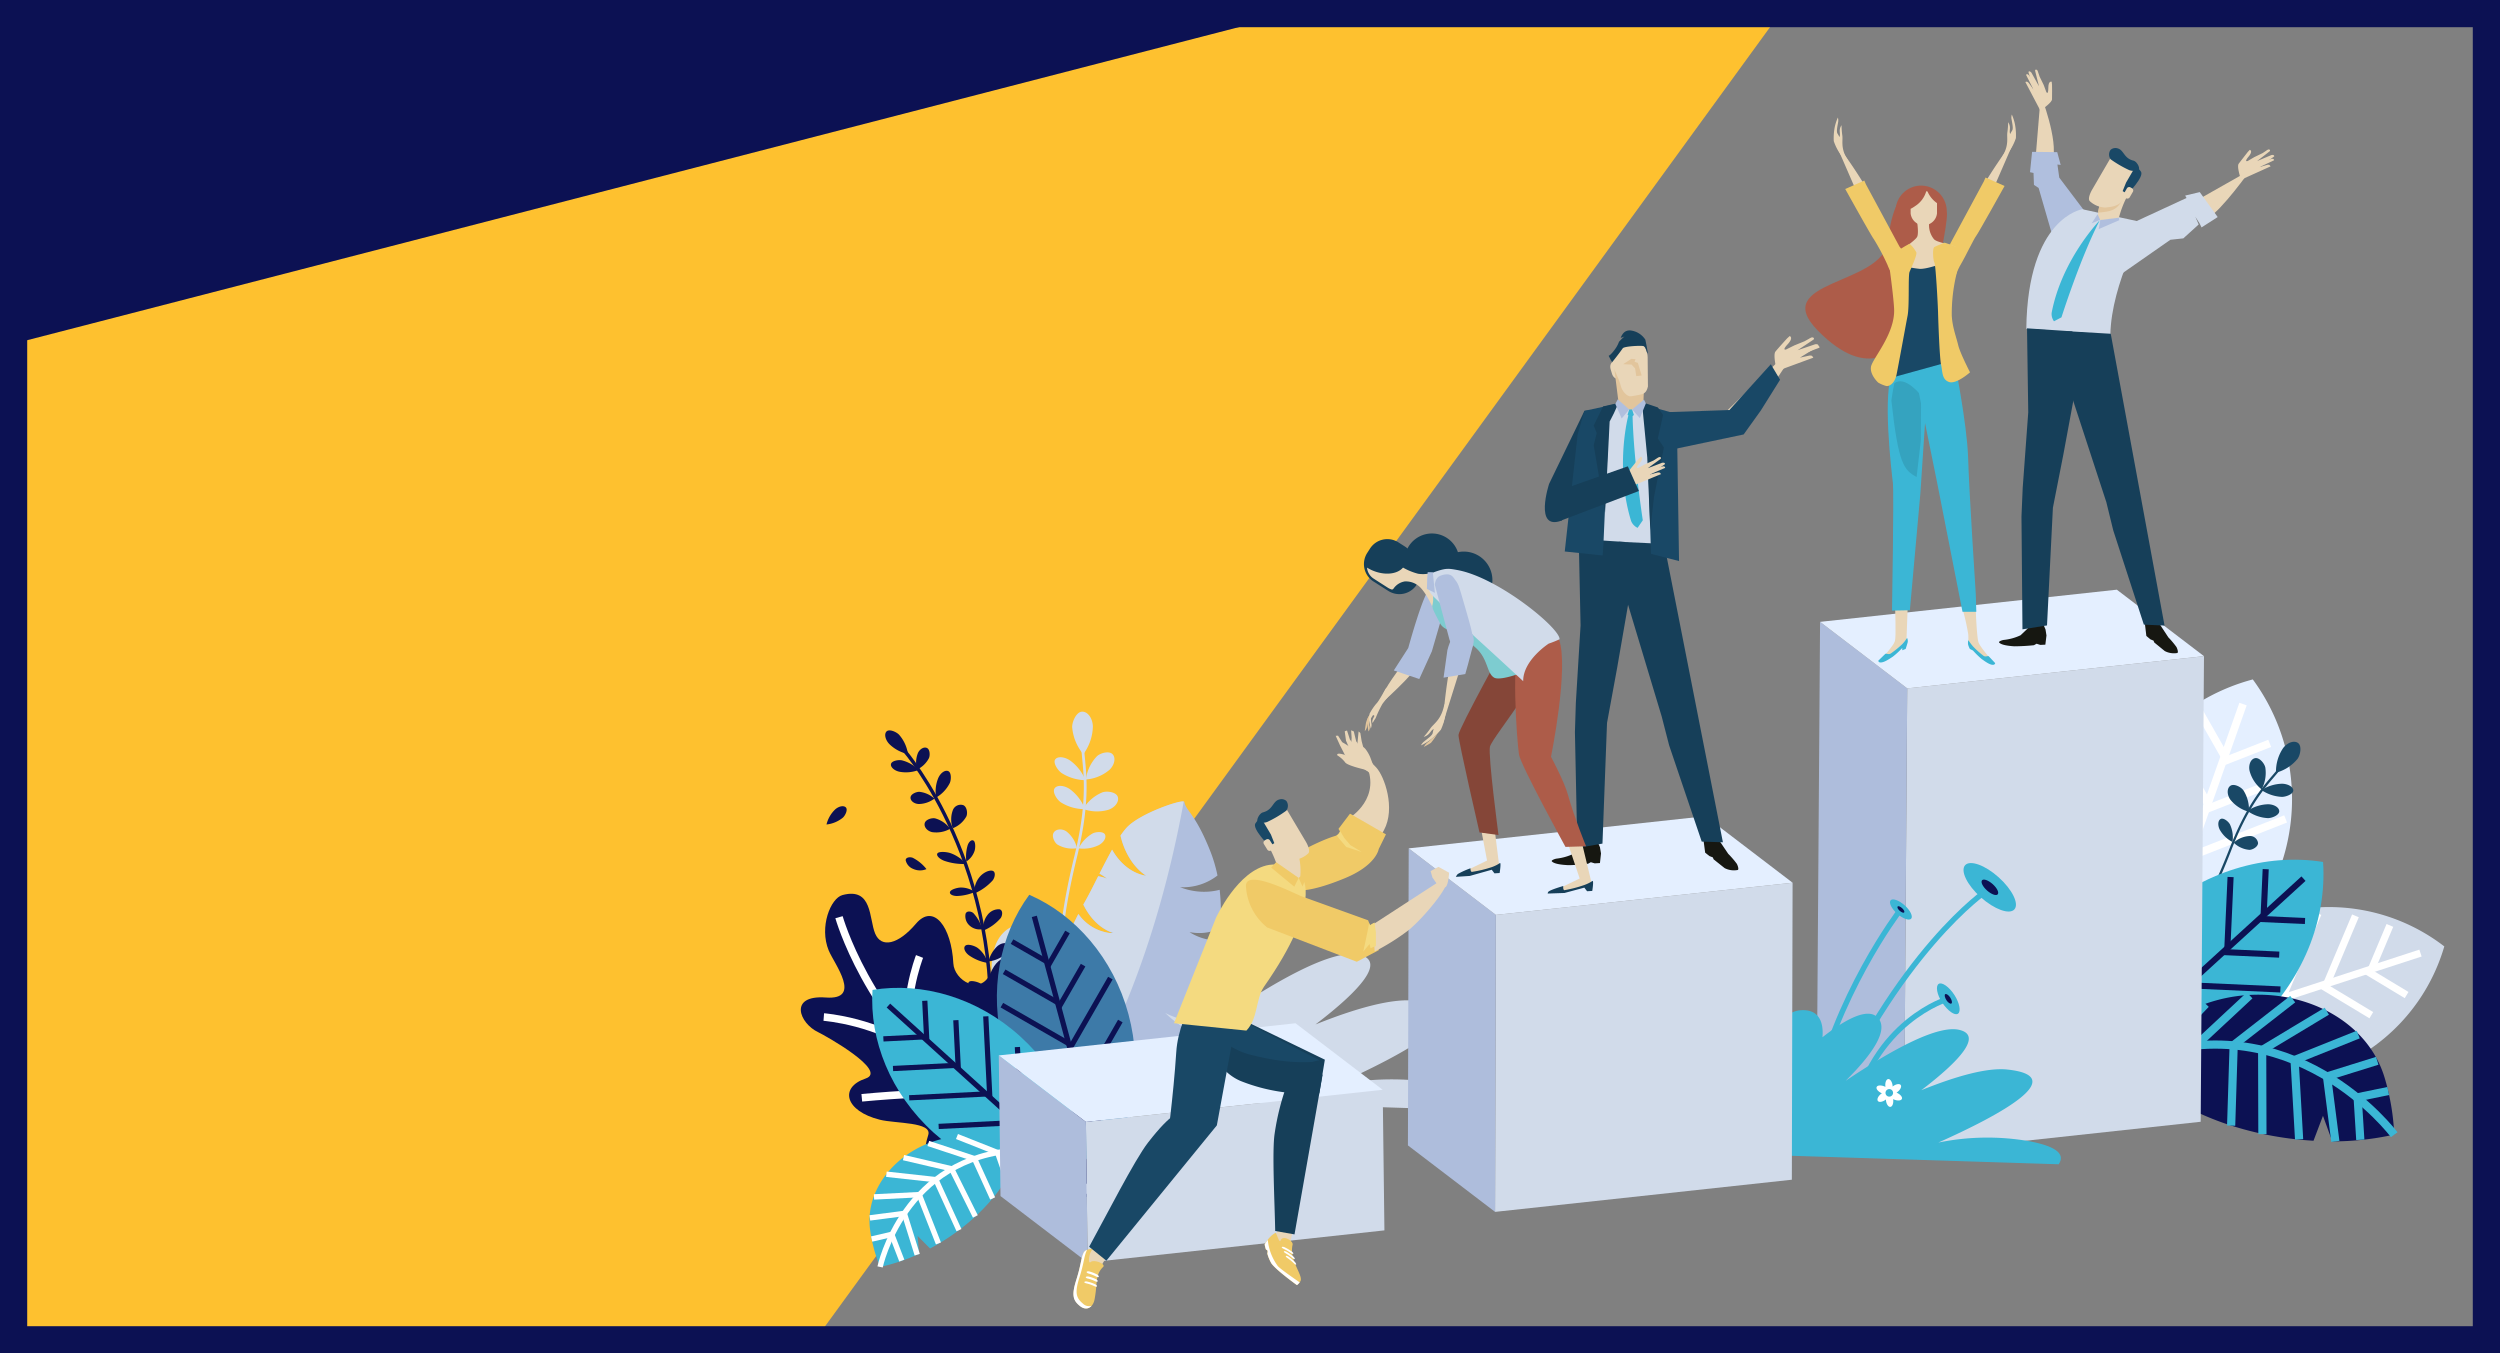 <svg xmlns="http://www.w3.org/2000/svg" viewBox="0 0 735.18 398"><rect x="0" y="0" width="735.18" height="398" fill="#808080" stroke="none"/><defs><style>.cls-1{fill:#fec12f;}.cls-2{fill:#0c1153;}.cls-3{fill:#d1dbea;}.cls-4{fill:#e4efff;}.cls-10,.cls-13,.cls-14,.cls-15,.cls-18,.cls-5,.cls-6,.cls-9{fill:none;stroke-miterlimit:10;}.cls-10,.cls-14,.cls-5,.cls-6{stroke:#fff;}.cls-5{stroke-width:2.28px;}.cls-6{stroke-width:2.13px;}.cls-7{fill:#194866;}.cls-8{fill:#3bb6d5;}.cls-13,.cls-9{stroke:#0c1153;}.cls-9{stroke-width:1.79px;}.cls-10{stroke-width:2.23px;}.cls-11{fill:#b0bfde;}.cls-12{fill:#3d7aa8;}.cls-13{stroke-width:1.54px;}.cls-14{stroke-width:1.59px;}.cls-15,.cls-18{stroke:#3bb6d5;}.cls-15{stroke-width:2.41px;}.cls-16{isolation:isolate;}.cls-17{fill:#aebddc;}.cls-18{stroke-width:1.59px;}.cls-19{fill:#fff;}.cls-20{fill:#161711;}.cls-21{fill:#e9d6b8;}.cls-22{fill:#163f59;}.cls-23{fill:#e2c59c;}.cls-24{fill:#f0ca67;}.cls-25{fill:#f4da80;}.cls-26{fill:#ad5c49;}.cls-27{fill:#35a3bf;}.cls-28{fill:#854638;}.cls-29{fill:#7dccd0;}</style></defs><title>leadership_team</title><g id="Layer_2" data-name="Layer 2"><g id="Layer_1-2" data-name="Layer 1"><polygon class="cls-1" points="236.84 397.98 0 397.98 0 0 526.32 0 236.84 397.98"/><polygon class="cls-2" points="0 102.11 0 0 395.18 0 0 102.11"/><g id="Layer_1-2-2" data-name="Layer 1-2"><path class="cls-2" d="M412.31,393.89l.17.11h2A14.21,14.21,0,0,1,412.31,393.89Z"/><polygon class="cls-2" points="511.11 394 516.2 394 516.2 394 511.11 394 511.11 394"/><polygon class="cls-2" points="418.31 394 418.31 394 511.11 394 511.11 394 418.31 394"/><polygon class="cls-2" points="544.15 394 544.15 394 516.2 394 516.2 394 544.15 394"/><path class="cls-2" d="M605.15,392.67V394H609c.33-1.25.67-2.49,1-3.73A22.35,22.35,0,0,1,605.15,392.67Z"/><path class="cls-2" d="M597.54,394h7.61v-1.33A23,23,0,0,1,597.54,394Z"/><path class="cls-2" d="M727.18,8V390H8V8H727.18m8-8H0V398H735.18Z"/></g><path class="cls-3" d="M318.57,221.79a14.16,14.16,0,0,1-3.28-8c0-1.62,1.24-4.46,2.93-4.51s3.1,2,3.16,4.33A14.14,14.14,0,0,1,318.57,221.79Z"/><path class="cls-3" d="M319.33,229.22a12,12,0,0,1,3.2-6.78c1-1,3.6-1.74,4.64-.65s.57,3.19-.9,4.59A12,12,0,0,1,319.33,229.22Z"/><path class="cls-3" d="M318.51,237.9A12,12,0,0,1,324.2,233c1.32-.46,4-.12,4.5,1.3s-.78,3.15-2.7,3.82A12,12,0,0,1,318.51,237.9Z"/><path class="cls-3" d="M319.21,229.43a13.41,13.41,0,0,1-7-2.09c-1.16-.79-2.6-3-1.91-4s2.72-.83,4.4.31A13.47,13.47,0,0,1,319.21,229.43Z"/><path class="cls-3" d="M319.06,237.94a13,13,0,0,1-7.1-2c-1.16-.79-2.56-3-1.84-4.09s2.79-.94,4.48.2A13,13,0,0,1,319.06,237.94Z"/><path class="cls-3" d="M316.71,249.44a8.65,8.65,0,0,1-5.73-1.06c-.89-.6-1.82-2.5-1.09-3.58s2.44-1.17,3.72-.3A8.7,8.7,0,0,1,316.71,249.44Z"/><path class="cls-3" d="M317.18,249.48a10.42,10.42,0,0,1,4.1-4.37c1-.53,3.14-.68,3.65.27s-.37,2.39-1.83,3.16A10.4,10.4,0,0,1,317.18,249.48Z"/><path class="cls-3" d="M317.54,296.81a4,4,0,0,0,1.65.28l-.08-.78,0,.39,0-.39a4.55,4.55,0,0,1-3.57-1.89c-1.94-2.27-3-6.22-3.19-11.75-.25-7.57,1.23-17.92,4.39-30.74,3.67-14.89,2.86-23.21,2.33-28.71-.14-1.42-.26-2.63-.26-3.67H318c0,1.08.12,2.31.26,3.74.53,5.45,1.33,13.69-2.31,28.45-7,28.55-4.42,39.26-1,43.23A6.27,6.27,0,0,0,317.54,296.81Z"/><path class="cls-4" d="M621.56,237.55a59.65,59.65,0,0,0,8.13,55,59.51,59.51,0,0,0,32.8-92.75A59.68,59.68,0,0,0,621.56,237.55Z"/><line class="cls-5" x1="659.61" y1="207.05" x2="630.65" y2="288.97"/><line class="cls-5" x1="653.74" y1="223.98" x2="667.46" y2="218.6"/><line class="cls-5" x1="648.8" y1="237.95" x2="665.72" y2="231.31"/><line class="cls-5" x1="643.86" y1="251.92" x2="672.14" y2="240.82"/><line class="cls-5" x1="638.92" y1="265.89" x2="666.44" y2="255.1"/><line class="cls-5" x1="633.98" y1="279.86" x2="649.3" y2="273.85"/><line class="cls-5" x1="654.09" y1="222.21" x2="646.8" y2="209.39"/><line class="cls-5" x1="649.15" y1="236.18" x2="637.78" y2="216.2"/><line class="cls-5" x1="644.21" y1="250.15" x2="629.98" y2="225.13"/><line class="cls-5" x1="639.27" y1="264.12" x2="624.65" y2="238.42"/><line class="cls-5" x1="634.33" y1="278.09" x2="621.77" y2="256.01"/><path class="cls-3" d="M667.7,269.46a55.52,55.52,0,0,0-36,37.21,55.42,55.42,0,0,0,87.1-28.36A55.56,55.56,0,0,0,667.7,269.46Z"/><line class="cls-6" x1="711.8" y1="280.27" x2="634.87" y2="305.32"/><line class="cls-6" x1="695.96" y1="285.53" x2="707.72" y2="292.62"/><line class="cls-6" x1="682.84" y1="289.8" x2="697.34" y2="298.54"/><line class="cls-6" x1="669.73" y1="294.07" x2="693.96" y2="308.68"/><line class="cls-6" x1="656.61" y1="298.34" x2="680.18" y2="312.55"/><line class="cls-6" x1="643.49" y1="302.61" x2="656.62" y2="310.53"/><line class="cls-6" x1="697.47" y1="284.79" x2="702.8" y2="272.14"/><line class="cls-6" x1="684.35" y1="289.06" x2="692.67" y2="269.33"/><line class="cls-6" x1="671.24" y1="293.33" x2="681.64" y2="268.64"/><line class="cls-6" x1="658.12" y1="297.6" x2="668.81" y2="272.24"/><line class="cls-6" x1="645" y1="301.87" x2="654.19" y2="280.08"/><path class="cls-7" d="M669.31,227.23a12.28,12.28,0,0,0,6.32-4.06c.84-1.13,1.34-3.78.17-4.66s-3.19-.14-4.41,1.5A12.29,12.29,0,0,0,669.31,227.23Z"/><path class="cls-7" d="M665.08,232.14a10.45,10.45,0,0,0,1.09-6.42c-.24-1.19-1.69-3-3-2.77s-2,2-1.64,3.71A10.43,10.43,0,0,0,665.08,232.14Z"/><path class="cls-7" d="M661.34,238.72a10.47,10.47,0,0,0-1.62-6.31c-.71-1-2.78-2.07-3.84-1.32s-1,2.63,0,4.06A10.43,10.43,0,0,0,661.34,238.72Z"/><path class="cls-7" d="M665.05,232.34a11.63,11.63,0,0,0,6,2c1.21,0,3.32-.81,3.34-1.87s-1.52-1.95-3.29-2A11.74,11.74,0,0,0,665.05,232.34Z"/><path class="cls-7" d="M660.92,238.47a11.25,11.25,0,0,0,6,2.12c1.21,0,3.32-.86,3.34-2s-1.52-2.06-3.28-2.08A11.3,11.3,0,0,0,660.92,238.47Z"/><path class="cls-7" d="M656.87,247.81a7.53,7.53,0,0,0,4.6,2.11c.93,0,2.54-.88,2.56-2a2.37,2.37,0,0,0-2.5-2.07A7.5,7.5,0,0,0,656.87,247.81Z"/><path class="cls-7" d="M656.52,247.61a9.13,9.13,0,0,0-.74-5.15c-.45-.88-1.9-2.05-2.73-1.63s-.93,1.89-.28,3.16A9,9,0,0,0,656.52,247.61Z"/><path class="cls-7" d="M632.69,281.08a3.63,3.63,0,0,1-1.3-.62l.44-.52-.22.26.22-.26a4,4,0,0,0,3.48.43c2.51-.65,5.24-2.92,8.12-6.76,3.94-5.26,8-13.35,12.18-24,4.8-12.41,9.52-17.93,12.64-21.57.8-.94,1.49-1.74,2-2.48l.56.4c-.54.75-1.24,1.57-2.05,2.52-3.09,3.61-7.76,9.07-12.53,21.38-9.21,23.79-16.39,30.11-20.8,31.22A5.56,5.56,0,0,1,632.69,281.08Z"/><path class="cls-8" d="M632.91,269.61c-14.67,13.39-21.77,31.64-20.61,48.58,16.75,2.68,35.57-2.74,50.24-16.13s21.77-31.65,20.61-48.58C666.39,250.8,647.58,256.21,632.91,269.61Z"/><line class="cls-9" x1="677.39" y1="258.39" x2="614.81" y2="315.54"/><line class="cls-9" x1="664.54" y1="270.24" x2="677.84" y2="270.84"/><line class="cls-9" x1="653.87" y1="279.98" x2="670.26" y2="280.73"/><line class="cls-9" x1="643.2" y1="289.73" x2="670.6" y2="290.97"/><line class="cls-9" x1="632.53" y1="299.47" x2="659.19" y2="300.68"/><line class="cls-9" x1="621.86" y1="309.22" x2="636.7" y2="309.89"/><line class="cls-9" x1="665.68" y1="268.9" x2="666.28" y2="255.6"/><line class="cls-9" x1="655.01" y1="278.65" x2="655.95" y2="257.91"/><line class="cls-9" x1="644.34" y1="288.39" x2="645.52" y2="262.43"/><line class="cls-9" x1="633.67" y1="298.14" x2="634.88" y2="271.47"/><line class="cls-9" x1="623" y1="307.88" x2="624.04" y2="284.97"/><path class="cls-3" d="M433.47,326.47c2.24-3.22-.33-6.1-10.43-7.9a82.77,82.77,0,0,0-30.42.53c20.85-9.31,45.24-22.52,23.43-24.83-6.8-.72-17.39,2.25-29.21,7,13.34-10.18,20.77-18.65,12.94-20.52-7.27-1.73-22.45,6.41-38.69,17.33,9.35-9.29,14.85-17.48,10.91-21.55-3.21-3.32-10.41.15-18.76,6.73.55-6-1.86-9.71-7.65-9.17-5.45.52-10.07,7.34-13.47,15.59-4.8-13.12-18.3-21.48-32.29-18-16.44,4.11-4.33,35.58,2.49,50.58Z"/><path class="cls-2" d="M324.8,354.87c-.5-2.22-8.68-19.35-.88-30.58,6.19-8.91,1.14-11.14-3.7-11.37s-9.52,1.73-9.69-4.37c-.56-20.06-13.9-35-19.24-22.41-2.89,6.79-10.68,2.23-10.94-2.84-.55-10.75-5.81-17.77-11-11.66s-10.18,7.26-12,2.88-.74-13.68-9.6-11.31c-3.49.93-6.9,9.38-4.05,16.3,1.63,3.93,10,14.61-.83,13.83-11.12-.81-7.78,7.64-2.22,10.22,2.08,1,20.57,11.36,13.93,13.59-7.84,2.62-6.09,9.58,4.16,12.13,4.65,1.16,15.53.6,14.22,4.52s-1.84,9.79,5.32,11.45C290.57,348.1,323.77,350.26,324.8,354.87Z"/><path class="cls-10" d="M246.73,269.72s8.18,29.24,35.51,50.62,39.63,28.8,52.64,45.64"/><path class="cls-10" d="M270.41,281.27s-6,15.48-1.76,26.33"/><path class="cls-10" d="M242.25,299.08s16.21,1.22,28.26,10.54"/><path class="cls-10" d="M296.7,291.07s2,7.68-4,37.2"/><path class="cls-10" d="M253.43,322.83s25.09-2.41,31-.78"/><path class="cls-10" d="M277,339.87s20.18-4.37,32,1.11"/><path class="cls-2" d="M291.28,308.91c4.85-53.69-24.62-88.15-24.92-88.49l-.77.67c.3.34,29.48,34.49,24.67,87.73Z"/><path class="cls-2" d="M267,221.73a10.91,10.91,0,0,0-2.6-5.66c-.81-.86-2.86-1.74-3.66-1s-.42,2.46.76,3.71A11,11,0,0,0,267,221.73Z"/><path class="cls-2" d="M270.13,226.43a10.33,10.33,0,0,0-4.88-2.83c-1.05-.23-3,.13-3.23,1.05s1,2,2.5,2.3A10.28,10.28,0,0,0,270.13,226.43Z"/><path class="cls-2" d="M274.78,234.85a7.75,7.75,0,0,0-4.45-2c-.91,0-2.52.67-2.57,1.67s1.07,1.85,2.39,1.92A7.79,7.79,0,0,0,274.78,234.85Z"/><path class="cls-2" d="M269.67,226.32a7.67,7.67,0,0,0,3.5-3.36c.38-.83.31-2.58-.58-3s-2.11.3-2.66,1.5A7.69,7.69,0,0,0,269.67,226.32Z"/><path class="cls-2" d="M290.69,282.73a9.14,9.14,0,0,0,4.8-2c.74-.66,1.52-2.34.91-3s-2-.42-3.11.53A9.09,9.09,0,0,0,290.69,282.73Z"/><path class="cls-2" d="M275.3,234.53a10.23,10.23,0,0,0,4-4.25c.46-1,.5-3.08-.43-3.51s-2.27.5-2.94,2A10.23,10.23,0,0,0,275.3,234.53Z"/><path class="cls-2" d="M280.18,243.56a7.76,7.76,0,0,0,4-3.47c.41-.88.21-2.81-.89-3.31a2.47,2.47,0,0,0-3.09,1.48A7.73,7.73,0,0,0,280.18,243.56Z"/><path class="cls-2" d="M279.41,243.72a8.19,8.19,0,0,0-4.41-3.06c-1-.21-2.84.34-3.08,1.46s.8,2.29,2.21,2.59A8.24,8.24,0,0,0,279.41,243.72Z"/><path class="cls-2" d="M290.45,283.17a8.26,8.26,0,0,0-2.86-4.34c-.84-.66-2.9-1.34-3.65-.77s-.28,1.87.95,2.83A13.14,13.14,0,0,0,290.45,283.17Z"/><path class="cls-2" d="M286.68,262.31a7,7,0,0,0-4.13-1.31c-.95,0-2.84.52-3.15,1.21s.62,1.26,2,1.28A14.57,14.57,0,0,0,286.68,262.31Z"/><path class="cls-2" d="M284.17,253.35a5.94,5.94,0,0,0,2.41-3.1c.29-.8.32-2.56-.23-3s-1.37.14-1.78,1.3A11.73,11.73,0,0,0,284.17,253.35Z"/><path class="cls-2" d="M288.86,273.25a11.51,11.51,0,0,0-2.6-4.71c-.63-.59-2-.79-2.32.21a3.67,3.67,0,0,0,1.14,3.39A4.38,4.38,0,0,0,288.86,273.25Z"/><path class="cls-2" d="M286.56,262.74a15.46,15.46,0,0,0,5.35-3.83c.69-.86,1-2.57-.06-2.84s-2.81.62-3.81,1.87A6.55,6.55,0,0,0,286.56,262.74Z"/><path class="cls-2" d="M289.35,273.59a13.63,13.63,0,0,0,4.91-3.59c.58-.81.72-2.38-.36-2.61a4.12,4.12,0,0,0-3.57,1.77A5.39,5.39,0,0,0,289.35,273.59Z"/><path class="cls-2" d="M243.05,242.46a9.14,9.14,0,0,0,4.8-2c.74-.66,1.52-2.34.91-3s-2-.42-3.12.53A9.12,9.12,0,0,0,243.05,242.46Z"/><path class="cls-2" d="M291,301.7a8.22,8.22,0,0,0-2.86-4.34c-.84-.67-2.9-1.35-3.65-.78s-.28,1.88.94,2.84A13.21,13.21,0,0,0,291,301.7Z"/><path class="cls-2" d="M291.24,292.49a6.89,6.89,0,0,0-2.87-3.25c-.8-.49-2.71-1-3.34-.56s-.13,1.41,1,2.13A14.39,14.39,0,0,0,291.24,292.49Z"/><path class="cls-2" d="M272.45,255.58a12.1,12.1,0,0,0-4-3.31c-.79-.34-2.13-.19-2.11.71a3.54,3.54,0,0,0,2.2,2.54A4.84,4.84,0,0,0,272.45,255.58Z"/><path class="cls-2" d="M291.2,302.05a15.51,15.51,0,0,0,5.8-3.11c.79-.77,1.32-2.42.29-2.83s-2.86.26-4,1.38A6.52,6.52,0,0,0,291.2,302.05Z"/><path class="cls-2" d="M291.35,292.69a12.38,12.38,0,0,0,5-2.81c.62-.69.84-2.15-.21-2.49a3.92,3.92,0,0,0-3.6,1.26A4.76,4.76,0,0,0,291.35,292.69Z"/><path class="cls-2" d="M284.06,254.06a10.42,10.42,0,0,0-4.48-3.15c-1.08-.4-3.36-.59-3.87,0s.46,1.66,2,2.24A17.13,17.13,0,0,0,284.06,254.06Z"/><path class="cls-11" d="M314.35,304a11.06,11.06,0,0,0,2.88-.11,27.11,27.11,0,0,1-8.84-5.15,32.48,32.48,0,0,1-4.23-4.4c.33-.56.64-1.08,1-1.54.64-1,1.38-2.24,2.17-3.73a14.73,14.73,0,0,0,6.41,5.27,18.58,18.58,0,0,1-5.3-7.41c2.85-5.65,6.19-13.16,8.7-18.12a13.34,13.34,0,0,0,9.25,5.6c.33,0,.65,0,1,0-3.69-1.21-6.8-4.27-8.79-8.37l.19-.33c1.2-2.07,2.65-4.94,4.18-8a12.07,12.07,0,0,1,2.57.7,14.08,14.08,0,0,0-2.19-1.45c1.21-2.39,2.47-4.84,3.71-7.06,2.35,4.15,5.9,7,10,7.67-3.59-2.38-6.32-6.65-7.53-11.79a21.55,21.55,0,0,1,1.77-2.31c3.91-4.31,16.81-8.6,17-7.62.39,2.51,3.21,3.41,7.54,14.27a43.15,43.15,0,0,1,2.19,7.34,16.56,16.56,0,0,1-11,3.44,19.56,19.56,0,0,0,5.26,1.26,18.36,18.36,0,0,0,6.38-.49,61.66,61.66,0,0,1,.2,11.29,14.22,14.22,0,0,1-7.73,1.34c-.45-.05-.9-.11-1.34-.19a15.74,15.74,0,0,0,8.74,2.47c-.29,2.52-.68,5-1.15,7.54a41.54,41.54,0,0,1-2.38,7.55l-.44-.26c-.86-.49-1.72-.94-2.56-1.35a21.69,21.69,0,0,1,2.48,2.9c-1,2.33-2.17,4.82-3.48,7.4a23.92,23.92,0,0,1-8.33-2.46,35.25,35.25,0,0,0,6.91,5.21c-1.65,3.11-3.46,6.31-5.33,9.52a33.48,33.48,0,0,1-5.58-4.47,15.66,15.66,0,0,0,4.49,6.32c-2.77,4.67-5.66,9.29-8.37,13.53a26.37,26.37,0,0,1-5.42-5.67c-.26,1.95,1.36,4.73,4.21,7.55l-1.45,2.25c-9.69,14.92-24.79,4.49-24.79,4.49s-9-15.25-9.94-21.11c-.52-3.37,2.78-13.54,6-19.85C305.87,300.33,309.79,303.52,314.35,304Z"/><path class="cls-3" d="M307.32,336.64s-9-15.25-9.94-21.11c-.52-3.37,2.78-13.54,6-19.85,2.46,4.65,6.38,7.84,10.94,8.27a11.06,11.06,0,0,0,2.88-.11,27.11,27.11,0,0,1-8.84-5.15,32.48,32.48,0,0,1-4.23-4.4c.33-.56.64-1.08,1-1.54.64-1,1.38-2.24,2.17-3.73a14.73,14.73,0,0,0,6.41,5.27,18.58,18.58,0,0,1-5.3-7.41c2.85-5.65,6.19-13.16,8.7-18.12a13.34,13.34,0,0,0,9.25,5.6c.33,0,.65,0,1,0-3.69-1.21-6.8-4.27-8.79-8.37l.19-.33c1.2-2.07,2.65-4.94,4.18-8a12.07,12.07,0,0,1,2.57.7,14.08,14.08,0,0,0-2.19-1.45c1.21-2.39,2.47-4.84,3.71-7.06,2.35,4.15,5.9,7,10,7.67-3.59-2.38-6.32-6.65-7.53-11.79a21.55,21.55,0,0,1,1.77-2.31c3.7-4.08,15.46-8.14,16.84-7.73-7.7,42.19-22.24,77.72-40.51,101.06Z"/><path class="cls-12" d="M295.13,308.13c4.48,16.6,15.7,29.3,29.18,35.13,8.71-11.82,12-28.44,7.54-45s-15.7-29.3-29.17-35.13C294,274.92,290.66,291.54,295.13,308.13Z"/><line class="cls-13" x1="304.16" y1="269.48" x2="323.27" y2="340.28"/><line class="cls-13" x1="308.18" y1="284.06" x2="313.92" y2="274.07"/><line class="cls-13" x1="311.43" y1="296.13" x2="318.51" y2="283.82"/><line class="cls-13" x1="314.69" y1="308.21" x2="326.53" y2="287.63"/><line class="cls-13" x1="317.95" y1="320.28" x2="329.46" y2="300.26"/><line class="cls-13" x1="321.2" y1="332.35" x2="327.61" y2="321.2"/><line class="cls-13" x1="307.6" y1="282.65" x2="297.61" y2="276.91"/><line class="cls-13" x1="310.86" y1="294.73" x2="295.28" y2="285.77"/><line class="cls-13" x1="314.11" y1="306.8" x2="294.62" y2="295.59"/><line class="cls-13" x1="317.37" y1="318.87" x2="297.35" y2="307.36"/><line class="cls-13" x1="320.63" y1="330.94" x2="303.43" y2="321.05"/><path class="cls-8" d="M274.58,333.1c12.75,11.54,29.05,16.15,43.54,13.77.93-14.66-5.28-30.42-18-42s-29.05-16.15-43.54-13.76C255.63,305.8,261.84,321.57,274.58,333.1Z"/><line class="cls-13" x1="261.26" y1="295.71" x2="315.63" y2="344.92"/><line class="cls-13" x1="272.53" y1="305.8" x2="271.95" y2="294.3"/><line class="cls-13" x1="281.8" y1="314.19" x2="281.09" y2="300.01"/><line class="cls-13" x1="291.07" y1="322.59" x2="289.89" y2="298.88"/><line class="cls-13" x1="300.34" y1="330.98" x2="299.19" y2="307.91"/><line class="cls-13" x1="309.61" y1="339.37" x2="308.97" y2="326.52"/><line class="cls-13" x1="271.28" y1="304.93" x2="259.78" y2="305.51"/><line class="cls-13" x1="280.55" y1="313.32" x2="262.61" y2="314.22"/><line class="cls-13" x1="289.83" y1="321.71" x2="267.37" y2="322.83"/><line class="cls-13" x1="299.1" y1="330.1" x2="276.03" y2="331.25"/><line class="cls-13" x1="308.36" y1="338.5" x2="288.55" y2="339.48"/><path class="cls-8" d="M269.84,363.45l.44,5.26a54.76,54.76,0,0,1-11.47,3.86,44.79,44.79,0,0,1-2.94-10.92C253.32,342.91,278,326,299.55,338.22c-1.91,7.89-8.33,16.77-18.18,24a66.13,66.13,0,0,1-7.86,4.93Z"/><path class="cls-14" d="M258.81,372.57s6.86-32.53,40.74-34.35"/><line class="cls-14" x1="256.32" y1="364.37" x2="262.45" y2="362.94"/><line class="cls-14" x1="255.8" y1="358.15" x2="265.93" y2="356.83"/><line class="cls-14" x1="257.02" y1="351.98" x2="270.32" y2="351.31"/><line class="cls-14" x1="260.66" y1="345.31" x2="275.22" y2="346.91"/><line class="cls-14" x1="265.7" y1="340.42" x2="279.84" y2="343.72"/><line class="cls-14" x1="272.99" y1="336.26" x2="286.58" y2="340.74"/><line class="cls-14" x1="281.42" y1="334.22" x2="293.36" y2="338.95"/><line class="cls-14" x1="265.2" y1="370.71" x2="262.25" y2="363.06"/><line class="cls-14" x1="265.93" y1="356.83" x2="269.73" y2="368.97"/><line class="cls-14" x1="270.32" y1="351.31" x2="275.97" y2="365.66"/><line class="cls-14" x1="275.22" y1="346.91" x2="282.01" y2="361.76"/><line class="cls-14" x1="279.84" y1="343.72" x2="286.82" y2="357.72"/><line class="cls-14" x1="286.58" y1="340.74" x2="291.91" y2="352.43"/><line class="cls-14" x1="293.36" y1="338.95" x2="295.98" y2="346.52"/><path class="cls-2" d="M683.12,328.13l2.73,7.52a83.08,83.08,0,0,0,18.22-2,67.77,67.77,0,0,0-2.87-16.89c-8.37-27.4-53-35.09-75-4.56,7.64,9.65,22.1,17.81,40.21,21.47a100.24,100.24,0,0,0,13.93,1.79Z"/><path class="cls-15" d="M704.07,333.69s-30-40.41-77.82-21.45"/><line class="cls-15" x1="702.31" y1="320.83" x2="692.97" y2="322.75"/><line class="cls-15" x1="699.08" y1="311.95" x2="684.3" y2="316.55"/><line class="cls-15" x1="693.5" y1="304.23" x2="674.77" y2="311.73"/><line class="cls-15" x1="684.25" y1="297.36" x2="665.24" y2="308.79"/><line class="cls-15" x1="674.22" y1="293.82" x2="656.86" y2="307.33"/><line class="cls-15" x1="661.56" y1="292.71" x2="645.69" y2="307.49"/><line class="cls-15" x1="648.66" y1="295.25" x2="635.24" y2="309.33"/><line class="cls-15" x1="694.1" y1="335.18" x2="693.32" y2="322.79"/><line class="cls-15" x1="684.3" y1="316.55" x2="686.76" y2="335.65"/><line class="cls-15" x1="674.77" y1="311.73" x2="676.1" y2="335.06"/><line class="cls-15" x1="665.24" y1="308.79" x2="665.31" y2="333.51"/><line class="cls-15" x1="656.86" y1="307.33" x2="656.12" y2="331.01"/><line class="cls-15" x1="645.69" y1="307.49" x2="645.77" y2="326.96"/><line class="cls-15" x1="635.24" y1="309.33" x2="636.43" y2="321.41"/><g class="cls-16"><polygon class="cls-3" points="648.13 192.96 647.16 329.88 559.9 339.34 560.86 202.43 648.13 192.96"/><polygon class="cls-17" points="559.9 339.34 534.27 319.78 535.23 182.87 560.86 202.43 559.9 339.34"/><polygon class="cls-4" points="560.86 202.43 535.23 182.87 622.5 173.41 648.13 192.96 560.86 202.43"/></g><path class="cls-8" d="M605.39,342.38c1.94-2.79-.29-5.28-9-6.84A71.62,71.62,0,0,0,570,336c18.05-8.05,39.15-19.49,20.28-21.48-5.89-.63-15.05,1.94-25.28,6.08,11.54-8.8,18-16.13,11.2-17.74-6.29-1.5-19.43,5.54-33.48,15,8.09-8,12.85-15.13,9.44-18.65-2.78-2.87-9,.13-16.23,5.82.47-5.19-1.61-8.4-6.63-7.93-4.71.44-8.7,6.35-11.65,13.49C513.54,299.23,501.86,292,489.75,295c-14.22,3.55-3.75,30.79,2.15,43.77Z"/><path class="cls-18" d="M584.29,261.85S557.93,279.53,535.7,331"/><path class="cls-18" d="M558.65,267.84s-19.28,25.21-25.66,56.9"/><path class="cls-18" d="M572.94,293.72s-22.38,6.4-28.34,35.42"/><path class="cls-8" d="M587.76,258c4,3.59,6.07,7.81,4.61,9.43s-5.87,0-9.88-3.56-6.06-7.81-4.61-9.43S583.76,254.39,587.76,258Z"/><path class="cls-2" d="M586,260c1.27,1.14,1.93,2.48,1.47,3s-1.87,0-3.14-1.13-1.93-2.48-1.47-3S584.69,258.84,586,260Z"/><path class="cls-8" d="M560.1,266.23c1.66,1.49,2.52,3.25,1.92,3.93s-2.45,0-4.12-1.48-2.52-3.26-1.92-3.93S558.43,264.74,560.1,266.23Z"/><path class="cls-2" d="M559.35,267.06c.53.48.8,1,.61,1.25s-.78,0-1.31-.47-.8-1-.61-1.25S558.82,266.59,559.35,267.06Z"/><path class="cls-8" d="M574.72,292.57c1.57,2.42,2,4.89,1.07,5.53s-3-.81-4.62-3.23-2-4.9-1.07-5.53S573.15,290.15,574.72,292.57Z"/><path class="cls-2" d="M573.51,293.35c.5.77.65,1.56.34,1.76s-1-.26-1.47-1-.65-1.55-.34-1.75S573,292.58,573.51,293.35Z"/><path class="cls-19" d="M553.22,321.64l.23-.17-.12,0c-1-.45-1.69-1.25-1.46-1.8s1.27-.62,2.31-.17c.09,0,.17.08.26.12a.51.51,0,0,1,0-.13c-.13-1.12.23-2.09.82-2.16s1.17.79,1.3,1.91a2.85,2.85,0,0,1,0,.29.39.39,0,0,1,.1-.08c.9-.68,1.93-.85,2.28-.38s-.09,1.41-1,2.09a1.88,1.88,0,0,1-.23.16l.12.05c1,.45,1.69,1.25,1.46,1.79s-1.27.62-2.31.18l-.25-.12s0,.08,0,.12c.14,1.13-.23,2.1-.82,2.16s-1.17-.78-1.3-1.9a2.85,2.85,0,0,1,0-.29.39.39,0,0,1-.1.08c-.9.68-1.93.85-2.28.37S552.31,322.32,553.22,321.64Zm2.5.84a1.11,1.11,0,1,0-1.24-1A1.11,1.11,0,0,0,555.72,322.48Z"/><g class="cls-16"><polygon class="cls-3" points="527.15 259.58 526.93 346.92 439.66 356.38 439.89 269.04 527.15 259.58"/><polygon class="cls-17" points="439.66 356.38 414.03 336.83 414.26 249.48 439.89 269.04 439.66 356.38"/><polygon class="cls-4" points="439.89 269.04 414.26 249.48 501.52 240.02 527.15 259.58 439.89 269.04"/></g><g class="cls-16"><polygon class="cls-3" points="406.61 320.47 407.12 361.82 319.85 371.29 319.34 329.93 406.61 320.47"/><polygon class="cls-17" points="319.85 371.29 294.22 351.73 293.71 310.37 319.34 329.93 319.85 371.29"/><polygon class="cls-4" points="319.34 329.93 293.71 310.37 380.97 300.91 406.61 320.47 319.34 329.93"/></g><path class="cls-20" d="M630.86,180l-.06,3.81.38,3.2,1.19,1,.92.38.22.55,3.08,2.51a5.79,5.79,0,0,0,3.64.59c.53-.07-.05-1.55-.21-1.79a25.44,25.44,0,0,0-2.37-2.82L635.4,184l-2.51-4.25Z"/><path class="cls-20" d="M600.86,183.53l.67,1.59.28,1.75-.33,2.71-1.49.07-1.09-.35-.77.44a57.89,57.89,0,0,1-5.79.32c-2.6-.17-4-.57-4.45-1.12-.26-.31,1-.74,1.41-.76a15.27,15.27,0,0,0,4.88-1.36l2.11-2,.51-1.48Z"/><path class="cls-21" d="M598.57,46.94l1.57-19s5.23,13.34,3.49,19.18S598.57,46.94,598.57,46.94Z"/><polygon class="cls-11" points="614.28 63.76 605.57 52.23 605.03 48.38 605.99 48.5 604.97 44.74 597.58 44.65 596.97 50.64 598 50.86 598.13 54.38 599.5 55.27 604.47 72.44 614.28 63.76"/><path class="cls-3" d="M631.07,65.59l-18.71-4.06s-16.08,2.37-16.48,35.13c0,.15,24.59,8,24.71,1.86C620.88,83,631.07,65.59,631.07,65.59Z"/><path class="cls-21" d="M646.22,58.8,661.77,50s-8.54,12-12.38,14S646.22,58.8,646.22,58.8Z"/><polygon class="cls-3" points="625.74 66.2 642.99 58.22 642.6 57.51 646.89 56.49 652.16 63.83 647.41 66.88 646.79 65.62 645.58 63.75 646.57 66.01 642.05 70.1 638.25 70.51 624.04 80.42 625.74 66.2"/><polygon class="cls-22" points="620.71 98.15 636.53 183.96 630.45 183.69 621.45 155.98 619.42 147.69 608.7 114.9 607.71 97.38 620.71 98.15"/><polygon class="cls-22" points="601.97 183.92 603.7 149.32 606.77 133.69 610.75 112.22 609.44 97.45 596.09 96.55 596.45 121.26 594.82 143.47 594.46 151.86 594.75 185.07 601.97 183.92"/><path class="cls-21" d="M658.77,52s-1-3.1-.43-3.86S661,44.7,661,44.7l.6-.64s1.07.27-.36,2-.26,1.29-.26,1.29l1.92-1.13,2.46-1.19,1-.67s.55-.42.77-.41c.63,0,.37.49.37.49l-3.75,2.93,4.2-1.77s.58-.14.76.12,0,.32,0,.32l-4.27,3.11,2.27-.67s.56-.13.75.11a4.11,4.11,0,0,0,.27.33l-8.39,3.79Z"/><path class="cls-21" d="M664.31,48.05l3-1.08a2.67,2.67,0,0,1,1-.27.41.41,0,0,1,.42.43l-4.4,2.07Z"/><path class="cls-21" d="M600.73,32s2.65-1.85,2.71-2.77,0-4.32,0-4.32l-.09-.87s-1-.45-1,1.84-.59,1.17-.59,1.17L601,25l-1.2-2.45-.4-1.16s-.17-.67-.35-.79c-.51-.37-.6.15-.6.15l1.16,4.62-2.22-4s-.37-.47-.67-.38-.2.26-.2.26L598,26.34l-1.38-1.92S596.25,24,596,24l-.41.1,4.28,8.15Z"/><path class="cls-21" d="M598.78,25.5l-1.72-2.72a2.61,2.61,0,0,0-.66-.86.42.42,0,0,0-.6.08l2.2,4.34Z"/><path class="cls-21" d="M618.2,57.15a36.53,36.53,0,0,0-1.33,6.63c.51,2,6.12,1.6,6.19.43a30.57,30.57,0,0,1,2.52-6.57C626,57,618.83,54.67,618.2,57.15Z"/><path class="cls-23" d="M621.8,56.14a13.77,13.77,0,0,1,3.35,1c-.68,1.17-1.37,2.32-1.9,3-1.48,2-3.71,2.09-5.19,2.29a3.35,3.35,0,0,1-1.08,0c.11-.75.46-2.3,1.22-5.31C618.49,56,620.13,55.89,621.8,56.14Z"/><path class="cls-21" d="M621,45.87l-5.82,10s-1.38,2.38-.67,3.25a7,7,0,0,0,4.73,1.91c1.47-.2,3.71-.27,5.19-2.29s4.24-7.31,4.24-7.31.25-2.13-3.52-3S621,45.87,621,45.87Z"/><path class="cls-7" d="M622.73,43.63a2.14,2.14,0,0,0-2.06.43,2.37,2.37,0,0,0,0,2.78,33.65,33.65,0,0,0,5.5,3.2,3.8,3.8,0,0,0,2.69-.07c.61-.36-.36-2.45-1.48-2.73C624.51,46.54,624.62,44.13,622.73,43.63Z"/><path class="cls-7" d="M627.73,49.38l-2.52,4.33-1,2.49.51.3.93.54s5-5.06,3.94-6.58S628,49.09,627.73,49.38Z"/><path class="cls-21" d="M624.54,57a.78.78,0,0,0,.29,1.07l.39.23A.79.79,0,0,0,626.3,58l.92-1.59a.77.77,0,0,0-.29-1.07l-.4-.23a.78.78,0,0,0-1.07.28Z"/><path class="cls-8" d="M617.48,64.78S606.34,76.24,603.33,92a3.62,3.62,0,0,0,.69,2.48l2.2-1.16S611.65,76.14,617.48,64.78Z"/><polygon class="cls-11" points="617.63 64.7 617.17 67.37 623.24 64.74 623.1 64.01 617.63 64.7"/><polygon class="cls-11" points="616.84 62.98 615.1 65.68 617.59 64.64 616.84 62.98"/><polygon class="cls-21" points="375.17 364.29 377.11 353.05 381.97 354.04 379.08 366.83 375.17 364.29"/><path class="cls-24" d="M382.54,376.43c-.11.67-1.17,1.48-1.17,1.48s-6.11-4.37-7.52-6.4a12.13,12.13,0,0,1-1.15-2.72c-.07-.18.1-.81,0-1s-.42-.21-.5-.51a8.68,8.68,0,0,1-.33-1.34c1.81-3,3.38-3.44,3.38-3.44s1,3.2,1.32,2.34c.62-1.84,3.82.1,3.55,1.18C379.09,370.36,382.84,374.52,382.54,376.43Z"/><path class="cls-19" d="M382.21,377.12c-1.91-1.32-5.91-4.11-6.46-4.83a15.52,15.52,0,0,1-2.93-7.67,14.39,14.39,0,0,0-.91,1.33,8.68,8.68,0,0,0,.33,1.34c.08.3.39.18.5.51s-.11.81,0,1a12.13,12.13,0,0,0,1.15,2.72c1.41,2,7.52,6.4,7.52,6.4A4.79,4.79,0,0,0,382.21,377.12Z"/><path class="cls-19" d="M381.16,371.86c-.07.12-.34,0-.63-.31a13.25,13.25,0,0,0-1.91-1.58c-.35-.23-.57-.5-.49-.62s.44,0,.78.19a13.61,13.61,0,0,1,1.88,1.57C381.07,371.39,381.22,371.73,381.16,371.86Z"/><path class="cls-19" d="M380.75,370.23c-.08.12-.37,0-.68-.26a13.45,13.45,0,0,0-2-1.41c-.36-.2-.6-.45-.5-.57s.46-.06.81.14a13.68,13.68,0,0,1,2,1.41C380.65,369.8,380.82,370.12,380.75,370.23Z"/><path class="cls-19" d="M380.31,368.7c-.08.12-.39,0-.72-.22a13.39,13.39,0,0,0-2.12-1.24c-.37-.18-.62-.4-.52-.52s.49-.09.85.08a13.13,13.13,0,0,1,2.09,1.25C380.21,368.28,380.39,368.58,380.31,368.7Z"/><path class="cls-21" d="M319.16,370.4c-.12-2,2.4-3.31,2.4-3.31l4.68-4.73,2.65,1.42-5.72,9.59S319.27,372.45,319.16,370.4Z"/><path class="cls-24" d="M321.72,367.1a4.85,4.85,0,0,0-1.36.23c-1.11.26-1.53.7-1.74,1.18-.79,1.87-.67,3.31-2.1,7.87s-.92,6,1.07,7.65,3.84.39,4.28-1.86c.63-3.27.46-5.15.92-6.83a5.56,5.56,0,0,1,1.66-2.81c.72-.92-2.78-2.24-3.73-1.4S320.27,367.64,321.72,367.1Z"/><path class="cls-19" d="M319.52,367.86c-.79,1.87-.66,3.3-2.1,7.86s-.92,6,1.07,7.66A2.51,2.51,0,0,0,321,384c-.82.94-2.09,1.15-3.44.06-2-1.61-2.51-3.09-1.07-7.65s1.31-6,2.1-7.87a1.81,1.81,0,0,1,1.09-1A1.5,1.5,0,0,0,319.52,367.86Z"/><path class="cls-21" d="M321.65,367.1a.14.14,0,0,1,.07,0l-.08,0Z"/><path class="cls-19" d="M318.87,377c-.07.14.2.31.59.4a10.86,10.86,0,0,1,2.34.82c.38.18.73.21.79.06s-.19-.46-.56-.63a10.92,10.92,0,0,0-2.32-.78C319.32,376.77,319,376.85,318.87,377Z"/><path class="cls-19" d="M319.3,375.57c-.05.16.21.33.58.42a10.37,10.37,0,0,1,2.2.79c.35.18.67.21.72,0s-.21-.47-.56-.64a10.87,10.87,0,0,0-2.18-.76C319.69,375.33,319.36,375.42,319.3,375.57Z"/><path class="cls-19" d="M319.54,374.06c0,.17.24.36.62.47a11.57,11.57,0,0,1,2.26.9c.36.19.69.23.71,0s-.23-.49-.59-.68a11.11,11.11,0,0,0-2.25-.87C319.92,373.82,319.58,373.9,319.54,374.06Z"/><path class="cls-22" d="M350.9,292.84l38.7,18.78-1.63,9.9a52.94,52.94,0,0,1-23.06-3.6C353.33,313.14,350.9,292.84,350.9,292.84Z"/><path class="cls-7" d="M388,311.78,350.9,292.84a49,49,0,0,0,.92,4.84c3.69,5.28,9,10.77,15.89,12.48,7.84,2,13,2.37,18.11,2.13Z"/><path class="cls-22" d="M375,362c-.14-8.21-.95-23.47-.17-28.59a73.38,73.38,0,0,1,4.12-15.79l10-1.62-8.27,47Z"/><path class="cls-7" d="M357.07,284.21l6.38,16.19L357.83,331,343.08,337s2-14.79,2.83-27.65C346.71,296.8,357.07,284.21,357.07,284.21Z"/><path class="cls-7" d="M320.29,366.64c4.87-8.85,13.39-25.59,17.31-30.64,7.26-9.35,9.15-8.57,9.15-8.57l11,3.62-32.4,39.69Z"/><path class="cls-21" d="M404.18,226l-1.05-2.83a10.5,10.5,0,0,0-1.49-2.78c-1.05-1.39-2.57-1.37-4.1-.62a4.44,4.44,0,0,0-2,1.58s.14,2.17,1.89,2.54,4.83,3.4,5.33,2.86A3.16,3.16,0,0,1,404.18,226Z"/><polygon class="cls-21" points="395.62 222.25 394.08 219.24 392.78 216.38 393.48 216.34 394.69 218.24 397.94 220.21 397.16 220.89 395.62 222.25"/><polygon class="cls-21" points="395.82 217.81 395.45 215.05 396.12 214.82 396.97 217.47 398.78 219.84 397.16 220.89 395.82 217.81"/><polygon class="cls-21" points="397.33 214.76 397.48 216.98 397.38 218.47 398.27 219.84 399.82 219.43 398.81 217.98 398.11 215.09 397.33 214.76"/><polygon class="cls-21" points="399.53 215.09 399.13 219.08 399.83 220.01 400.91 219.79 400.42 217.94 400.04 215.57 399.53 215.09"/><path class="cls-21" d="M403.33,228.15a4.06,4.06,0,0,0-2.64-2s-4.65-1.09-5.15-2a8.19,8.19,0,0,0-2.25-2s-.5-.81,1.38-.39a7.71,7.71,0,0,1,2.21.88s2.87-.31,3.63.07c1.56.78,3.34,4.74,3.34,4.74S403.43,228.36,403.33,228.15Z"/><path class="cls-21" d="M396.68,240.62s10.29-6,4.58-16.86c-1.7-3.21,1-.7,3.44,1.92s5.75,12,2.29,18.43-5.32,8.61-8.33,8.46S396.68,240.62,396.68,240.62Z"/><path class="cls-24" d="M378.51,260.85s2,3.58,16.93-2.57c9.33-3.83,10-8.58,10-8.58l2.13-4.34L397,239.27l-3.39,4.48.42.72a2.27,2.27,0,0,1-1.39,1.36c-1,.29-5.7,1.78-13.68,6.54C369.67,257.91,378.05,260,378.51,260.85Z"/><path class="cls-25" d="M395.89,249.07l-2-2.35-.76-1a2.49,2.49,0,0,0,1-1.32l1.16,2,1.83,2.14,3.32,2Z"/><path class="cls-25" d="M366.53,303.07l-21.29-2.17,12.35-31s6.4-14.05,15.63-15.56c5.57-.91,9.75,3.81,9.75,3.81s6,7.34-11.25,32C369.22,293.77,370,299.49,366.53,303.07Z"/><path class="cls-21" d="M425.14,260.84c.83-.73,1-4.21,1-4.21L423,254.92l-2.29,1.24.51,1.85,2,2.89S424.64,261.3,425.14,260.84Z"/><path class="cls-24" d="M382.9,263.63l19.42,7,.55,1.43,1.33-.76,1.26,8.11L399,282.83l-26.36-10.09a16.71,16.71,0,0,1-6.23-11.92C365.85,254.93,381.27,263.12,382.9,263.63Z"/><path class="cls-21" d="M403.68,271.91l20.77-13.49s.95,1.65.28,2.89c-1.83,3.38-7.45,9.85-10.76,12.42a65.55,65.55,0,0,1-9.71,6.07Z"/><path class="cls-25" d="M400.9,279.82s1.21-5.47,1.73-8.35l.24.63,1.33-.76.41,2.8v4.08l-1.59.59-.28-1.2Z"/><path class="cls-21" d="M380.94,248.89c2,4.12,1.55,9.42,1.24,9.43-.7,0-6.05-.95-6.13-2.15a31.94,31.94,0,0,0-2.65-6.7C372.93,248.81,379.78,246.55,380.94,248.89Z"/><path class="cls-21" d="M377.25,247.9a13.84,13.84,0,0,0-3.42,1.1c.71,1.19,1.43,2.35,2,3.09,1.53,2,3.82,2.1,5.34,2.29a3.46,3.46,0,0,0,1.09-.07c-.12-.76-.49-2.35-1.3-5.42C380.64,247.74,379,247.62,377.25,247.9Z"/><path class="cls-21" d="M378,237.39l6.06,10.2s1.43,2.41.72,3.31a7.19,7.19,0,0,1-4.81,2c-1.52-.19-3.81-.23-5.34-2.29s-4.42-7.43-4.42-7.43-.27-2.17,3.57-3.05S378,237.39,378,237.39Z"/><path class="cls-7" d="M376.17,235.12a2.15,2.15,0,0,1,2.11.41,2.45,2.45,0,0,1,0,2.85,33.48,33.48,0,0,1-5.6,3.32,3.83,3.83,0,0,1-2.75,0c-.62-.36.34-2.51,1.49-2.81C374.38,238.11,374.24,235.64,376.17,235.12Z"/><path class="cls-7" d="M371.12,241l2.62,4.41,1,2.54-.52.31-.95.56s-5.16-5.12-4.09-6.69S370.82,240.75,371.12,241Z"/><path class="cls-21" d="M374.46,248.76a.81.81,0,0,1-.28,1.1l-.41.25a.81.81,0,0,1-1.1-.28l-1-1.62a.8.8,0,0,1,.28-1.1l.41-.24a.8.8,0,0,1,1.1.28Z"/><polygon class="cls-24" points="381.9 258.17 380.61 260.76 373.82 255.14 375.26 253.54 381.9 258.17"/><polygon class="cls-24" points="383.5 256.69 383.96 256.01 384.05 258.24 383.03 260.7 381.9 258.17 383.5 256.69"/><path class="cls-22" d="M455.55,142.28l10.39-21.46,7.19-.74L461.48,146s-1.26,6.71-2.29,7.1C451,156.15,455.55,142.28,455.55,142.28Z"/><path class="cls-21" d="M508.19,120.46l17.44-16.76s4.84-.31-13.58,20.19C508.12,128.26,508.19,120.46,508.19,120.46Z"/><path class="cls-21" d="M522.29,108.06s-.88-3.79-.19-4.66,3.43-3.88,3.43-3.88l.77-.7s1.25.41-.6,2.42-.42,1.51-.42,1.51l2.39-1.18,3-1.22,1.28-.71s.69-.46,1-.43c.75.09.4.62.4.62L528.61,103l5.17-1.76s.71-.12.9.2,0,.38,0,.38l-5.37,3.36,2.77-.61s.69-.1.89.2a5,5,0,0,0,.29.41L522.87,109Z"/><path class="cls-21" d="M529.6,102.91l3.72-1a3.17,3.17,0,0,1,1.27-.24.5.5,0,0,1,.47.56l-5.44,2.09Z"/><polygon class="cls-7" points="489.84 121.22 488.51 132.86 512.76 127.76 517.81 120.71 523.47 111.67 520.75 107.12 508.56 120.58 489.84 121.22"/><path class="cls-21" d="M476.5,109.15c.3,1,0,2-.7,2.19h0c-.68.2-1.48-.45-1.77-1.46l-.38-1.26c-.3-1,0-2,.7-2.19h0c.68-.2,1.48.45,1.77,1.45Z"/><path class="cls-23" d="M483.28,118.38c-.07,1.84-1,3.47-2,3.59l-2.95.13c-1,0-2.09-1.57-2.32-3.4-.38-3-.75-6-1.13-9-.24-1.8.31-5.47,1.83-6.61a3.93,3.93,0,0,1,4.51-.2c1.61,1,2.48,4.61,2.4,6.43Z"/><path class="cls-21" d="M484.61,113.66c-.4,1.72-1.08,2.16-2.32,2.4s-1.47.31-2.65.48-2.6-1.5-3-3c-.58-2.49-2-4.49-2.62-7-.36-1.49.22-2.87,2-4,1.63-1,3.53-3.13,5.35-2.58,2,.63,3.18,3.56,3.16,5.1C484.57,107.62,484.61,111.09,484.61,113.66Z"/><path class="cls-22" d="M473.06,104.64l1,1.92s1.85-2.28,3.14-4.13c.4-.58,4.83-.83,5.94-.68.8.11.94,1.13,1.15,1.72.76,2.1-.44-3.58-.44-3.58a6,6,0,0,0-4.44-2.72c-1.56-.06-2.25.88-2.79,2.08-.12.28,1.7-.53,1.38-.55a17.62,17.62,0,0,0-1.89,1.8,9.46,9.46,0,0,1-.9,1.8C473.8,104.38,473.06,104.64,473.06,104.64Z"/><polygon class="cls-23" points="479.74 105.52 480.97 105.63 480.67 106.39 481.65 106.71 482.77 110.43 481.18 110.61 480.83 108.33 479.8 107.22 477.33 107.1 479.74 105.52"/><path class="cls-20" d="M501,243.41v4l.44,3.33,1.25,1,1,.39.24.58,3.24,2.58a6,6,0,0,0,3.8.56c.55-.08-.07-1.62-.24-1.86a27.48,27.48,0,0,0-2.51-2.91l-2.39-3.54-2.68-4.4Z"/><path class="cls-20" d="M469.78,247.5l.72,1.65.31,1.82-.31,2.83-1.55.09-1.13-.34L467,254s-4.4.49-6,.41c-2.71-.14-4.16-.55-4.65-1.11-.27-.32,1-.78,1.46-.81a16,16,0,0,0,5.08-1.49L465,249l.51-1.55Z"/><path class="cls-3" d="M492.2,122.7l-9.35-4-3.17,1.92L474,119.14s-6.68,4-7.35,4,.23,37.4.23,37.4l16.91,5.34,6.46-4.23Z"/><polygon class="cls-22" points="489.38 159.95 506.66 247.69 500.43 247.49 490.85 219.2 488.67 210.74 478.59 177.26 476.04 159.31 489.38 159.95"/><polygon class="cls-22" points="471.24 248.08 472.58 212.6 475.53 196.54 479.35 174.49 477.82 159.37 464.26 158.51 464.8 183.93 463.41 206.71 463.14 215.31 463.85 249.35 471.24 248.08"/><polygon class="cls-7" points="485.52 162.88 484.41 127.34 483.07 118.93 493.09 121.73 493.76 164.99 485.52 162.88"/><polygon class="cls-7" points="475.73 118.69 473.13 123.66 471.5 160.54 471.28 163.35 460.15 162.18 463.93 127.81 465.94 120.82 475.73 118.69"/><polygon class="cls-22" points="486.41 146.07 489.31 131.6 487.52 128.93 489.08 122.03 487.52 119.81 482.85 118.25 484.41 134.49 485.3 155.86 486.41 146.07"/><path class="cls-22" d="M475.71,118.56c.22.67-2.36,5.4-2.36,5.4L472,150.74l-3.34-19.81.89-3.56-.89-2.22,2.77-5.64Z"/><polyline class="cls-8" points="479.97 120.43 480.48 122.03 480.03 122.4 479.07 122.33 478.62 121.96 479.1 120.41 479.89 120.42"/><polygon class="cls-11" points="479.96 120.41 482.23 122.96 484 118.64 483.44 117.51 479.96 120.41"/><polygon class="cls-11" points="475.75 117.43 479.1 120.41 476.89 123.07 475.02 118.77 475.75 117.43"/><path class="cls-8" d="M479.64,120.92a3.8,3.8,0,0,0-.9,1.71c-1.1,4.58-3.09,17.62.93,30.6a3.81,3.81,0,0,0,1.9,2L483.1,153s-2.66-17.17-3-30.47C480.1,122,479.64,121.46,479.64,120.92Z"/><path class="cls-21" d="M479.48,142.12s-.85-3.13-.3-3.87,2.73-3.34,2.73-3.34l.62-.61s1.06.31-.43,2-.29,1.28-.29,1.28l1.95-1.05,2.49-1.11,1-.64s.57-.4.79-.38c.62,0,.35.51.35.51l-3.84,2.79,4.25-1.62s.58-.12.75.14,0,.32,0,.32l-4.38,3,2.29-.6s.57-.1.75.15l.25.33-8.5,3.5Z"/><path class="cls-21" d="M485.15,138.38l3.06-1a2.52,2.52,0,0,1,1.05-.24.42.42,0,0,1,.41.45l-4.47,1.91Z"/><polygon class="cls-22" points="457.6 144.57 478.7 137.13 481.95 144.39 458.97 153.11 457.6 144.57"/><path class="cls-26" d="M572.55,63.25c0,4.41-8.95,63.35-37.89,34.06-14.89-15.07,19.18-13.25,20.51-26.43.45-4.39,3.2-20.3,8.6-8C565.68,67.23,572.55,58.83,572.55,63.25Z"/><path class="cls-21" d="M552.17,64.24s1.27-.67-2.29-7.22a150.84,150.84,0,0,0-10.34-15.43l6.86,15.79S549.3,63.31,552.17,64.24Z"/><path class="cls-24" d="M558.59,72.53,548.71,54.2l-.47-1.1-5.61,2.48s7.82,14.07,8.37,14.69a65.78,65.78,0,0,1,4.09,7.7c.38,1.14,2.94,6.57,6.54,4.58S558.59,72.53,558.59,72.53Z"/><path class="cls-21" d="M543,46.45c-1.74-3.1-1-5.17-1.23-6.63a24.58,24.58,0,0,1-.23-3c-.88,1.32-.36,2.34-.49,3.05s0,.47-.69-.59c-.4-.61,0-2.24.18-3.32a2.87,2.87,0,0,0-.08-1.4,14.22,14.22,0,0,0-.91,2.79,17.22,17.22,0,0,0-.29,4.15,15,15,0,0,0,2.24,4.26C542.7,47.3,544.3,48.68,543,46.45Z"/><path class="cls-21" d="M580,63.35s-1.27-.67,2.29-7.23a152.09,152.09,0,0,1,10.34-15.43l-6.86,15.8S582.82,62.42,580,63.35Z"/><path class="cls-24" d="M573.53,71.63l9.88-18.32.47-1.11,5.61,2.49s-7.82,14.07-8.36,14.69S577.66,76,577,77.07c-2.08,3.42-2.08,5.32-2.55,4.87C571.54,79.14,573.53,71.63,573.53,71.63Z"/><path class="cls-21" d="M589.08,45.55c1.74-3.09,1-5.16,1.23-6.62a24.69,24.69,0,0,0,.23-3c.88,1.33.36,2.34.49,3.05s0,.47.69-.59c.4-.6,0-2.23-.18-3.32a2.84,2.84,0,0,1,.08-1.39,14,14,0,0,1,.91,2.79,17.14,17.14,0,0,1,.29,4.14,14.61,14.61,0,0,1-2.24,4.27C589.43,46.41,587.82,47.78,589.08,45.55Z"/><path class="cls-21" d="M561,178.31l-.35,9.79s-3.84,4.17-5.21,4.82-1.17.06-1.07-.28,2.45-2.75,2.87-4.11,0-9.71.09-10.14S561,178.31,561,178.31Z"/><path class="cls-21" d="M577.15,179.12a67.6,67.6,0,0,1,1.65,7.37c.15,1.87-.19,2.47.36,3s4.45,5.17,5.35,5.15a.84.84,0,0,0,.87-.87s-3.06-3.5-3.55-4.85-.8-8.91-.82-9.68S577.15,179.12,577.15,179.12Z"/><path class="cls-8" d="M567.07,109.76l-2.35,35.46-3.08,34.24-5.25.1s.6-34.63.25-37.6-3.27-27.06.09-32.89S567.07,109.76,567.07,109.76Z"/><path class="cls-27" d="M564.94,116.3s-4.76-6.11-7.88-3.56c-.31,1.44-.6,3.14-.86,5,2.06,19,3.74,20.46,7.42,22.55l1.25-10.77Z"/><path class="cls-8" d="M574.65,105.7s3.82,18.83,4.12,29,2.25,40,2.25,40l.16,5.22-4.06,0L569.67,142l-7.09-34.89Z"/><path class="cls-26" d="M572.49,62.2A7.53,7.53,0,1,1,565,54.58,7.58,7.58,0,0,1,572.49,62.2Z"/><path class="cls-21" d="M563.65,64.44s.72,4.08.12,5.22-4.65,3.74-5.25,4.53,1.19,6.92,7,6,8.28-3.75,8.28-4.66,2.71-2.48.8-3.16-5-1.14-5.85-2a6.5,6.5,0,0,1-1.32-5.56C568.07,62.4,563.65,64.44,563.65,64.44Z"/><path class="cls-21" d="M566.83,56.31l-.37-.08a7.67,7.67,0,0,1-3.25,4.36,10.14,10.14,0,0,1-1.35.82v1.32a3.9,3.9,0,0,0,7.76,0v-3A8,8,0,0,1,566.83,56.31Z"/><path class="cls-7" d="M573.42,106.33l-17.76,4.91,2.77-15.5-.63-18.18a28.18,28.18,0,0,0,6.72,1.5c2.05.12,6.44-1.5,6.44-1.5Z"/><path class="cls-24" d="M555.35,76.5S556.8,86.65,557,90.75c.41,7.37-6.44,14.76-6.8,17.14s2.14,4.63,2.14,4.63a9.73,9.73,0,0,0,2.39,1c.83.11,2.43-.65,3-3.4.69-3.41,2.81-15.12,3.23-17.24.59-3,.12-11.79.59-12.93s2.21-4.81,2-5.72a9.14,9.14,0,0,0-2-2.55S556.3,74.34,555.35,76.5Z"/><path class="cls-24" d="M571.86,71.36s-2.33.93-3,1.27-.36,4.09,0,4.6,1,12,1.07,14.71.45,13.43.9,15.39.17,4.25,2.32,5,6.18-2.84,6.18-2.84-2.95-5.72-3.48-8-1.71-5.22-1.89-8.7a50,50,0,0,1,1.24-11.57c.74-3.08,1.09-7.31,1.27-7.82S572.58,71.61,571.86,71.36Z"/><path class="cls-8" d="M560.81,187.59a2.06,2.06,0,0,1,.2,1.24c-.11.5-.61,2-.61,2l-1,.4,0-.68a22.66,22.66,0,0,1-2.8,2.58c-.92.58-2.86,2-3.92,1.62a.62.62,0,0,1-.34-.44s1.78-1.75,2.06-2,.88.28,1.62-.13a27.2,27.2,0,0,0,3.43-2.82A11,11,0,0,0,560.81,187.59Z"/><path class="cls-8" d="M578.83,188.26a3.26,3.26,0,0,0-.07,1.27,5.75,5.75,0,0,0,.53,1.31l.91.46a23.37,23.37,0,0,0,2.59,2.53c.85.57,2.63,2,3.62,1.61a.61.61,0,0,0,.32-.43s-1.63-1.75-1.89-2-.82.28-1.5-.13a24.79,24.79,0,0,1-3.16-2.82A17.7,17.7,0,0,1,578.83,188.26Z"/><polygon class="cls-21" points="439.48 243.42 440.9 254.86 433.63 256.64 429.77 256.71 437.3 253.06 435.45 243.31 439.48 243.42"/><path class="cls-28" d="M443.77,187.47s-14.85,26.84-14.87,28.67,6.18,28.66,6.18,28.66l5.59.76s-3.14-23.6-2.51-26c.83-3.16,19.47-24.83,16.75-31.56S443.77,187.47,443.77,187.47Z"/><path class="cls-22" d="M441,256.73l-1.52.1-.8-1.06-6.46,1.82-4.09.27a3.18,3.18,0,0,1,.57-.84,23.61,23.61,0,0,1,3.73-1.68s-.07.94.39,1.06a34.36,34.36,0,0,0,6-1.45c1.81-.68,2.24-1.24,2.35-1.14C441.43,254.08,441,256.73,441,256.73Z"/><path class="cls-23" d="M403.22,210.5s-.35-.29-.58,0a5.81,5.81,0,0,0-.89,1.9c-.14.44-.41,2.61-.41,2.61a2.52,2.52,0,0,0,.71-1.42A11.07,11.07,0,0,1,403.22,210.5Z"/><path class="cls-23" d="M403.11,210.77a3.2,3.2,0,0,0-.37,2.73,1.89,1.89,0,0,1-.28,1.6,14.1,14.1,0,0,1-.35-2.4,4.15,4.15,0,0,1,.09-1.45C402.6,209.86,404.48,209.16,403.11,210.77Z"/><path class="cls-21" d="M419.64,191.46c-1.16,4.45-12.11,14.17-12.11,14.17s-5.09,2.48,6.93-12.83C418.07,188.2,419.92,190.37,419.64,191.46Z"/><path class="cls-21" d="M402.9,211.65l-.29-.3.12-1.42a16.22,16.22,0,0,1,2-3c.77-.68,2.56-4.19,2.89-4.55s2.53.22,2.53.22-2.67,3.09-3.62,4.41a33.43,33.43,0,0,0-2,4.19,14.82,14.82,0,0,0-.86,1.39s-.44-.39.43-1.86c.22-.39-.33-.44-.33-.44Z"/><path class="cls-21" d="M403.24,209.9a4.3,4.3,0,0,0-.66,1.78c0,.45.52,2.59.52,2.59a2.56,2.56,0,0,0,.18-1.58A8.51,8.51,0,0,1,403.24,209.9Z"/><path class="cls-11" d="M409.88,197.16l4.25-6.61s4.53-16.63,6.47-17.57a23.62,23.62,0,0,1,6.3-1.5l-5.83,20.06-3.7,8.14Z"/><polygon class="cls-21" points="465.22 247.94 468.15 260.13 460.88 261.92 457.02 261.98 464.54 258.34 460.79 247.18 465.22 247.94"/><path class="cls-22" d="M468.24,262l-1.52.09-.81-1.06-5.83,1.57-4.95.17a.9.9,0,0,1,.22-.55c.74-.64,4.37-1.67,4.37-1.67s-.16,1.1.31,1.23a36.14,36.14,0,0,0,6-1.57c1.82-.68,2.24-1.24,2.35-1.14C468.68,259.35,468.24,262,468.24,262Z"/><path class="cls-26" d="M458.49,188.17c2.93,8.17-2.38,34.38-2.38,34.38s4,7.46,5,11.26c1.83,6.58,5.31,15.06,5.31,15.06l-6.06.18s-13.16-24-13.67-27.16-2.72-29.92.93-36.28S457.32,184.91,458.49,188.17Z"/><path class="cls-22" d="M416.59,171.63a8.06,8.06,0,1,0-2.31-11A8,8,0,0,0,416.59,171.63Z"/><path class="cls-22" d="M425.77,177.62a8.42,8.42,0,1,0-2.41-11.53A8.33,8.33,0,0,0,425.77,177.62Z"/><path class="cls-22" d="M408.24,173.76a6.06,6.06,0,0,0,8.38-1.84L415,169.09a6.06,6.06,0,0,0-1.85-8.37l-1.91-1.22a6.05,6.05,0,0,0-8.37,1.84l-.82,1.28A6.07,6.07,0,0,0,403.9,171Z"/><path class="cls-21" d="M402,166.92a13.63,13.63,0,0,0,1.52.8c3.61,1.58,7.37,1.18,9.07-.81a18.11,18.11,0,0,0,4.42,1.81,9.24,9.24,0,0,0,3.89-.22c2.52,1.09.9,11,.65,10.61s-1.72-4.06-3.79-6.27a6,6,0,0,0-4.63-1.86,5,5,0,0,0-3.32,2.09.73.73,0,0,1-.46.31,4.57,4.57,0,0,1-1.18-.52l-4.21-2.7A4.31,4.31,0,0,1,402,166.92Z"/><path class="cls-29" d="M447.05,198s-6.05,2.28-7.71,1.25c-2.18-1.35-1.71-5.47-5.34-8.73s-5-4-6.42-4.62-3.25-.94-4.13-2.65-2.41-4.46-2.27-5.09a7.35,7.35,0,0,0,.18-3.21C421.23,174.31,447.05,198,447.05,198Z"/><path class="cls-3" d="M447.93,200.32s-8.62-8-13-11.95-12.4-12.08-13.45-13a6,6,0,0,1-1.5-2.39s-.9-3.75,1-4.45c4.15-1.54,4.75-1.42,7.64-.89,12.12,2.25,30.27,17.22,30,20.35a29.91,29.91,0,0,1-3.19,1.28S447.84,194.16,447.93,200.32Z"/><polygon class="cls-11" points="419.84 168.27 419.7 170.26 419.61 173.2 421.96 174.34 421.35 168.28 419.84 168.27"/><path class="cls-21" d="M424.5,208.16c-.92,3.61-2.95,4.74-3.83,6a26.83,26.83,0,0,1-2,2.54c1.61-.45,1.95-1.6,2.55-2.07s.33-.38.1.93c-.14.75-1.64,1.73-2.52,2.49a3.15,3.15,0,0,0-.93,1.15,15.58,15.58,0,0,0,2.67-1.57,19.85,19.85,0,0,0,3.19-3.06,16.19,16.19,0,0,0,1.38-4.88C425.37,207.73,425.15,205.55,424.5,208.16Z"/><path class="cls-21" d="M429.92,186.29s-1.44-.27-3.15,7.38a161.36,161.36,0,0,0-2.5,19.29l5.44-17.34S431.51,188.91,429.92,186.29Z"/><path class="cls-11" d="M425.64,191.18s1.63-7.12,5.44-6c2.15.64,2.64,2.4,2.11,4.55-1,4-2.29,8.48-2.29,8.48l-6.39,1.07Z"/><path class="cls-11" d="M426,187.16l-4.08-15.25s.15-2,1.58-2.58c2.06-.79,3.26-.47,4,.6,1.49,2.1,1.11.87,3.63,9.61,2.3,8,3.35,11.26-.37,12.53C427.25,193.25,426,187.16,426,187.16Z"/><path class="cls-23" d="M422.82,215.54a21.37,21.37,0,0,1-2,2.89c-.33.26-2.09,1.22-2.09,1.22a3.87,3.87,0,0,1,1.15-1.39A33,33,0,0,0,422.82,215.54Z"/></g></g></svg>
